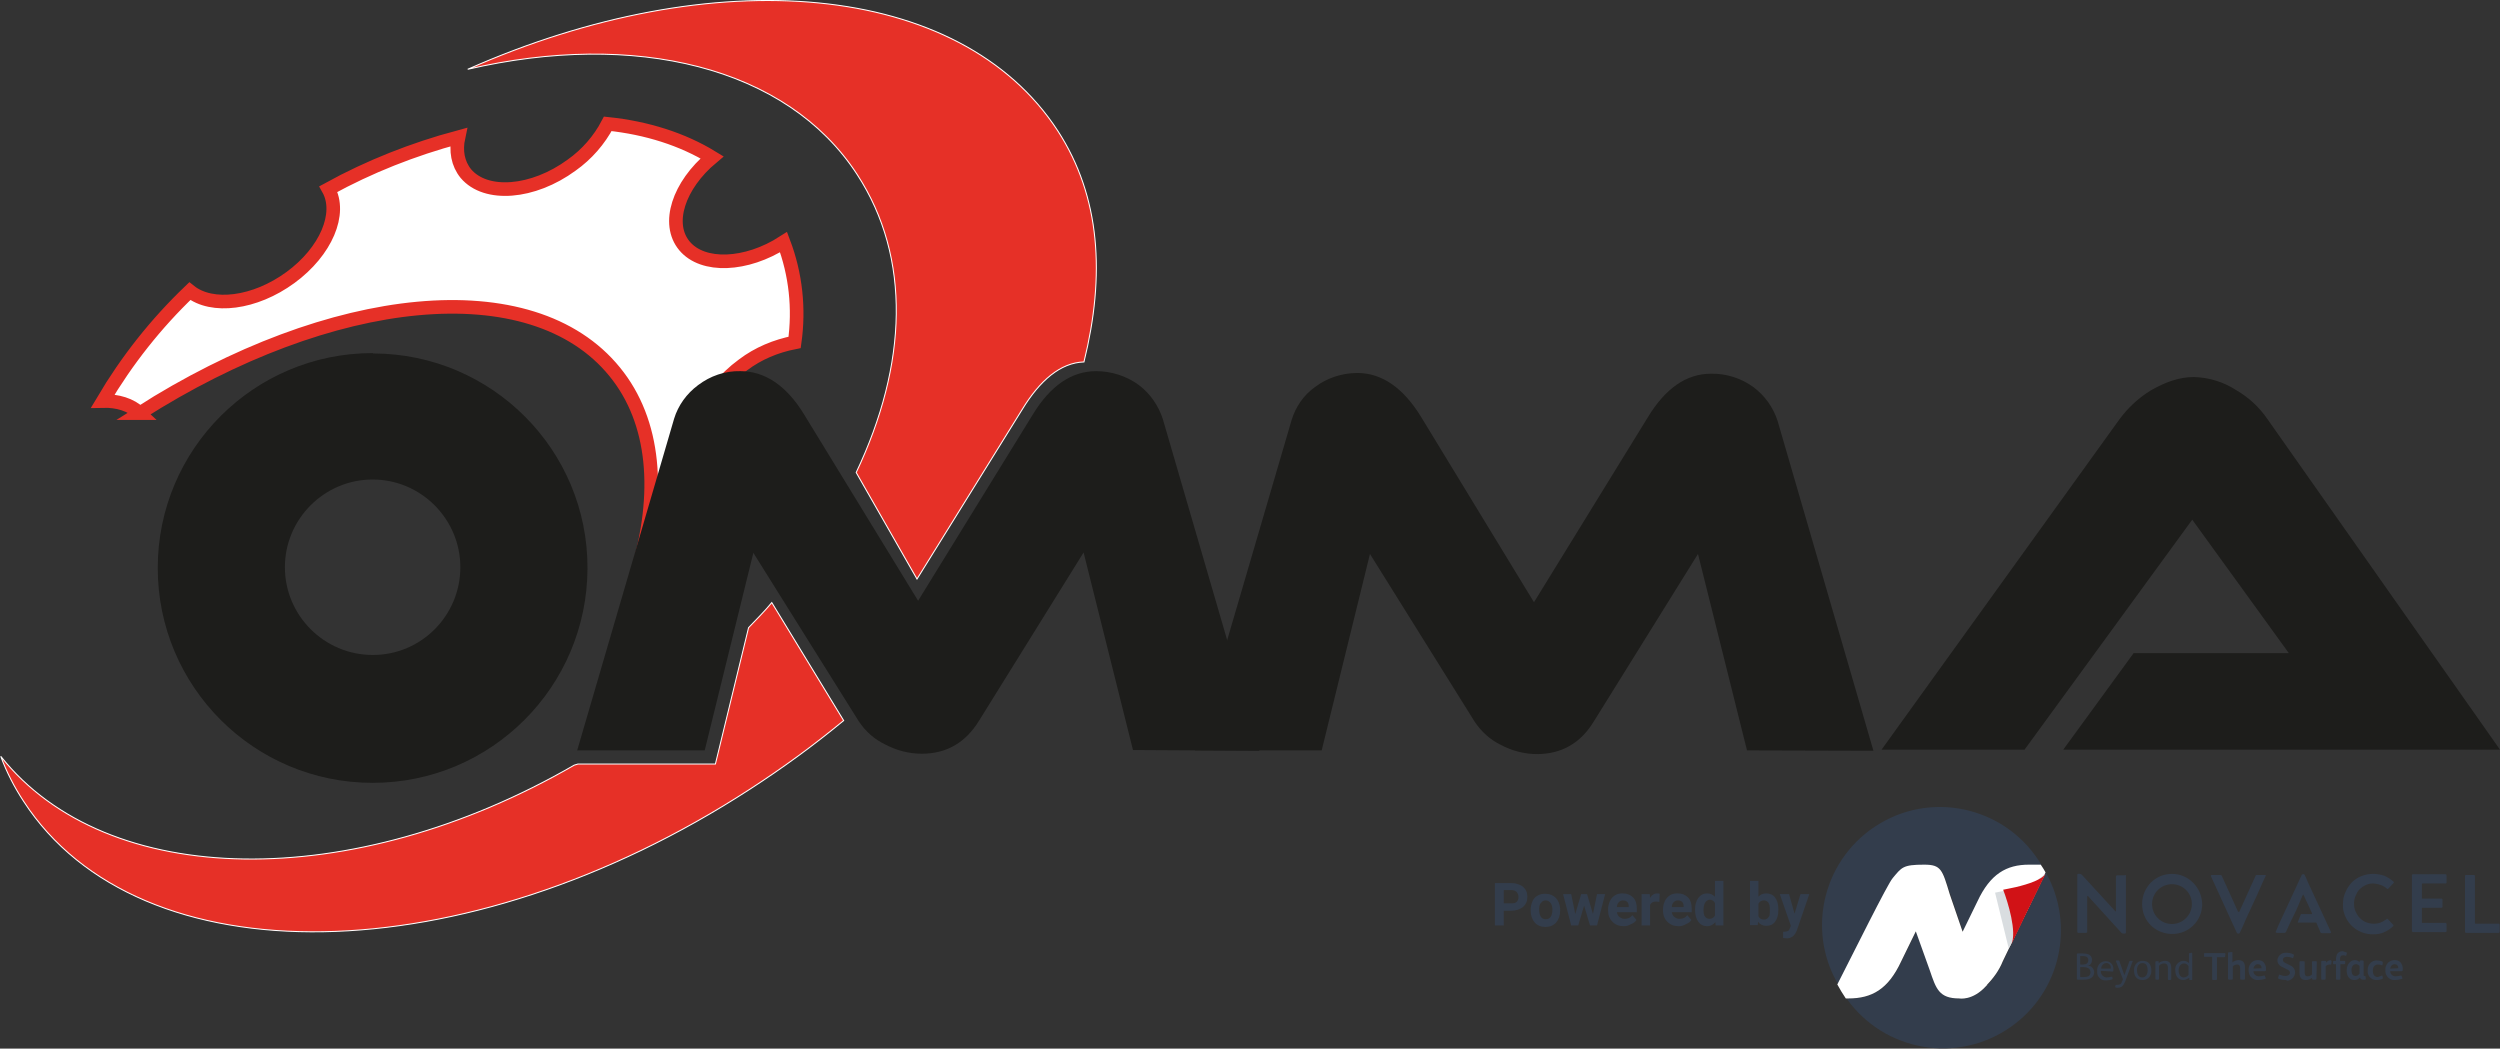 <svg version="1.1" id="Livello_1" xmlns="http://www.w3.org/2000/svg" x="0" y="0" viewBox="0 0 678.3 284.5" xml:space="preserve"><rect x="0" y="0" width="678.3" height="284.5" fill="#333333" stroke="none"/><style>.st2{fill:#1d1d1b}.st3{fill:#333d4c}.st7{enable-background:new}</style><path d="M37.9 112.1c-2.4-2.3-6-3.4-10-3.3 6.5-11 14.4-21 23.6-29.8 6 4.8 17.6 3.4 27.3-3.7s14-17.4 10.3-24c11.1-6.1 23-10.8 35.3-14.1-.8 3.7-.2 7.2 2 9.9 5.4 6.4 18.2 5.4 28.7-2.3 4.1-2.9 7.5-6.8 9.8-11.2 10.6 1.1 20.3 4.2 28.3 9.1-9.1 7.6-12.5 18-7.5 24s16.8 5.5 26.9-1c3.3 8.7 4.3 18 3 27.2-5.1 1-9.9 3-14 6.1-10.5 7.7-14.7 19.1-9.3 25.5 2.3 2.8 6 4.1 10.3 4.2-6.6 10.9-14.6 20.9-23.9 29.7-1.6-1.5-3.6-2.6-5.8-3.1 6.4-21.4 4.9-40.9-6.1-54.4-22.5-27.7-77-21.9-128.9 11.2z" fill="#fff" stroke="#e63027" stroke-width="3.69" stroke-miterlimit="3.86"/><path d="M6.4 217.4c-2.5-3.8-4.6-7.9-6.2-12.2 28.8 36.3 95.4 37.2 155.6 2.4l1-.3h37.3l9-37c2-2.1 4.5-4.6 6.3-6.8l19.5 32c-8.1 6.7-16.6 12.9-25.4 18.6-77.4 50.3-165.7 51.8-197.1 3.3zm225.9-89.2c13.9-29.3 15-58.2.3-80.8C213.5 17.9 172 8.3 126.9 18.8 193.6-10.7 260.5-5.3 287 35.5c11.6 17.9 12.9 39.2 7.1 62.7-6.4.2-12 5.1-16.7 12.8l-28.6 46.1-16.5-28.9z" fill="#e63027" stroke="#fff" stroke-width=".28" stroke-miterlimit="3.86"/><path class="st2" d="M559.8 203.4h118.5l-63.1-89.7c-2.2-3.2-5.1-5.9-8.4-7.8-3.5-2.3-7.5-3.5-11.6-3.6-3.8 0-7.6 1.3-11.6 3.6-3.3 2-6.2 4.7-8.5 7.8l-64.6 89.7h38.8l45.5-62.4 26.2 36.2h-42.1l-19.1 26.2zm-51.5.3l-26-89.5c-1.2-3.7-3.5-6.9-6.6-9.2-3.3-2.4-7.4-3.7-11.5-3.6-6.6 0-12.3 3.9-17.1 11.8l-30.9 50.2-30.7-50.4c-4.8-7.8-10.6-11.8-17.2-11.8-4.1 0-8.2 1.3-11.5 3.8-3.1 2.2-5.3 5.4-6.4 9.1l-26.2 89.5h34.4l13.1-53.3 28.4 45.5c1.8 2.7 4.2 4.9 7.1 6.3 3 1.6 6.4 2.5 9.8 2.5 6.6 0 11.8-2.9 15.4-8.8l28.3-45.5 13.3 53.3 34.3.1zM101.1 95.8c-32.2 0-58.3 26.1-58.3 58.3s26.1 58.3 58.3 58.3c32.2 0 58.2-26.1 58.3-58.2.1-32.1-25.9-58.2-58.1-58.3-.1-.1-.2-.1-.2-.1zm0 81.9c-13.1 0-23.8-10.7-23.8-23.8s10.7-23.8 23.8-23.8 23.8 10.7 23.8 23.8c0 13.1-10.6 23.8-23.7 23.8h-.1z"/><path class="st2" d="M341.7 203.7l-26.2-90c-1.2-3.7-3.5-7-6.6-9.3-3.3-2.4-7.4-3.7-11.5-3.7-6.6 0-12.4 3.9-17.2 11.8L249.1 163l-30.9-50.5c-4.8-7.9-10.7-11.8-17.3-11.8-4.2-.1-8.2 1.3-11.5 3.8-3.1 2.3-5.4 5.5-6.5 9.1l-26.3 90h34.6l13.2-53.6 28.6 45.7c1.8 2.7 4.2 4.9 7.2 6.3 3 1.6 6.4 2.5 9.9 2.5 6.6 0 11.8-2.9 15.5-8.9l28.4-45.7 13.4 53.6 34.3.2z"/><path class="st3" d="M555.1 236.8l-11.6 24.1c-1.1 2.5-2.6 4.7-4.5 6.6-3.8 4.1-7.3 3.4-7.3 3.4-5.5 0-6.3-2.5-8-7.6l-3.8-10.6-4 8.2c-3.5 7.5-7.9 10-14 10h-.9c10.2 14.4 30.1 17.9 44.6 7.7 13.4-9.4 17.5-27.5 9.5-41.8z"/><path class="st3" d="M513.6 238.5c2.6-3.1 2.8-3.8 8.7-3.8 4.6 0 4.8 1.4 6.9 8l3.5 10.2 4-8.2c3.5-7.5 7.9-10 14-10h3.2c-9-15.2-28.6-20.3-43.8-11.3-15.2 9-20.3 28.6-11.3 43.8 4.1-8.3 13.8-27.6 15-28.8l-.2.1z"/><path d="M538.9 267.6c.1-.1.2-.3.4-.4l-.4.4zm-23.1-6.7l4-8.2 3.8 10.6c1.7 5 2.5 7.6 8 7.6 0 0 3.6.7 7.3-3.4l.4-.5-.4.4c1.9-1.9 3.5-4.1 4.5-6.6l11.6-24.1c-.4-.7-.8-1.4-1.3-2.1h-3.2c-6.1 0-10.5 2.5-14 10l-4 8.2-3.5-10.2c-2-6.6-2.3-8-6.9-8-5.9 0-6.1.7-8.7 3.8l.1-.1c-1.2 1.2-10.8 20.6-15 28.8.7 1.3 1.5 2.6 2.3 3.8h.7c6.4 0 10.8-2.5 14.3-10z" fill="#fff"/><path d="M554.9 237.1l-3.9 3.1-9.7 2 3.7 15.1c.6-.9 1.1-1.9 1.5-3l8.4-17.2z" fill="#d9dde0"/><path d="M543.5 241.4c.9-.2 2.1-.4 3.4-.7 3.4-.8 7.4-2.1 8.2-3.8-2.4 4.9-7.1 14.5-9.4 19.4 1.6-3.4-.9-11.5-2.2-14.9z" fill="#d11216"/><path class="st3" d="M576.7 237.4c.1.1.1.1.1.2V253c0 .1 0 .2-.1.2-.1.1-.1.1-.2.1h-.4c-.2 0-.5-.1-.6-.3l-9-9.9h-.1c-.1 0-.1.1-.1.1v9.6c0 .1 0 .2-.1.2-.1.1-.1.1-.2.1h-2.1c-.1 0-.2 0-.2-.1-.1-.1-.1-.1-.1-.2v-15.4c0-.1 0-.2.1-.2.1-.1.1-.1.2-.1h.4c.2 0 .4.1.6.3l9 9.8c0 .1.1.1.1.1l.1-.1v-9.4c0-.1 0-.2.1-.2.1-.1.1-.1.2-.1h2.1c.1-.2.2-.1.2-.1zm38 0c.1.1.1.2 0 .3-.4.9-.8 1.6-1.1 2.4l-1.1 2.5-1.3 2.8c-.4 1-.9 1.9-1.3 2.8s-.8 1.7-1.1 2.5-.7 1.5-1.1 2.4c-.1.1-.2.2-.3.2h-.2c-.1 0-.2-.1-.3-.2l-7-15.3c-.1-.1-.1-.2 0-.3.1-.1.2-.1.3-.1h2.3c.1 0 .2.1.3.2l4.4 9.7.1.1h.2s.1 0 .1-.1l4.4-9.7c0-.1.1-.2.3-.2h2.3c-.1-.1 0 0 .1 0zm6.5 13.3l-.9 2c0 .1-.1.2-.2.3-.1.1-.2.1-.3.1h-2c-.1 0-.2 0-.3-.1-.1-.1-.1-.2 0-.3s.1-.2.2-.5l.6-1.4c.3-.6.7-1.5 1.2-2.6s1.2-2.6 2-4.3l3-6.5c0-.1.2-.2.3-.2h.2c.1 0 .2 0 .2.1l.1.1.3.6c.1.3.3.7.6 1.4l1.2 2.6 2 4.3 3 6.5c.1.1.1.2 0 .3-.1.1-.2.1-.3.1h-2c-.3 0-.5-.1-.6-.4l-.1-.3-.3-.7c-.2-.3-.3-.8-.6-1.4l-.1-.1h-5l.9-2.3h2.9s.1 0 .1-.1v-.1l-2.3-5c0-.1-.1-.1-.2 0L623 247l-1.8 3.7zm14.5-5.5c0-1.1.2-2.2.7-3.2.4-1 1-1.8 1.7-2.6.7-.7 1.6-1.3 2.6-1.7 1-.4 2.1-.6 3.2-.6 1 0 2 .2 3 .5.9.4 1.7.9 2.5 1.6.1.1.2.3 0 .4l-1.4 1.5c-.1.1-.2.1-.3.1l-.1-.1c-1-.9-2.3-1.3-3.6-1.4-.7 0-1.4.1-2.1.4-.6.3-1.2.7-1.7 1.2s-.8 1.1-1.1 1.8c-.3.7-.4 1.4-.4 2.1 0 .7.1 1.4.4 2.1.3.6.6 1.2 1.1 1.7.5.5 1 .9 1.7 1.2 1.3.5 2.7.6 4 .1.6-.2 1.1-.6 1.6-.9.1-.1.1-.1.2-.1s.1 0 .2.1l1.4 1.5c.1.1.1.2.1.2 0 .1-.1.2-.1.2-.7.7-1.6 1.3-2.6 1.7-.9.4-1.9.5-2.9.5-3.3 0-6.2-1.9-7.5-4.9-.5-1.2-.7-2.3-.6-3.4zm21.4-5.2v3.7c0 .1 0 .1.1.1h5.2c.1 0 .2 0 .2.1.1.1.1.1.1.2v1.9c0 .1 0 .2-.1.2-.1.1-.1.1-.2.1h-5.2c-.1 0-.1 0-.1.1v3.9c0 .1 0 .1.1.1h6.3c.1 0 .2 0 .2.1.1.1.1.1.1.2v1.9c0 .1 0 .2-.1.2-.1.1-.1.1-.2.1h-8.8c-.1 0-.2 0-.2-.1-.1-.1-.1-.1-.1-.2v-15.1c0-.2.1-.3.3-.3h8.8c.1 0 .2 0 .2.1.1.1.1.1.1.2v1.9c0 .1 0 .2-.1.2 0 .1-.1.1-.2.1h-6.3c0 .1-.1.2-.1.3zm21 10.7c.1.1.1.1.1.2v1.9c0 .1 0 .2-.1.2-.1.1-.1.1-.2.1h-8.8c-.1 0-.2 0-.2-.1-.1-.1-.1-.1-.1-.2v-15.1c0-.2.1-.3.3-.3h2.1c.1 0 .2 0 .2.1.1.1.1.1.1.2v12.8c0 .1 0 .1.1.1h6.3c.1 0 .2 0 .2.1zm-88.8-13.6c-4.5 0-8.1 3.6-8.1 8.2s3.6 8.1 8.2 8.1c4.5 0 8.1-3.6 8.1-8.1-.1-4.5-3.7-8.2-8.2-8.2zm0 13.6c-3 0-5.4-2.4-5.4-5.4s2.4-5.4 5.4-5.4c3 0 5.4 2.4 5.4 5.4 0 2.9-2.4 5.4-5.4 5.4zm-21.1 13c0 1.6-1.3 2.1-2.7 2.1h-1.8c-.1 0-.2-.1-.2-.2v-6.7c0-.2.1-.2.2-.2h1.5c1.5 0 2.4.5 2.4 1.8 0 .8-.5 1.4-1.2 1.6.9-.2 1.7.6 1.8 1.6zm-3.8-2h.7c.7 0 1.5-.2 1.5-1.2 0-.9-.7-1.1-1.5-1.1h-.7v2.3zm1 3.4c.9 0 1.8-.2 1.8-1.3s-1-1.4-1.9-1.4h-.9v2.7h1zm4.6-1.7c-.1.9.6 1.7 1.5 1.8h.1c.4 0 .9-.1 1.3-.2.1 0 .2 0 .2.1l.1.4c0 .1 0 .2-.1.2-.5.2-1.1.3-1.7.3-1.3.1-2.4-.9-2.4-2.2v-.4c-.1-1.3.8-2.5 2.1-2.6h.3c1.1 0 2 .9 2 2v.5c0 .2 0 .3-.3.3l-3.1-.2zm2.7-.6v-.2c.1-.6-.4-1.2-1-1.3h-.2c-.8 0-1.4.7-1.4 1.5h2.6zm5-1.9c0-.1.1-.2.3-.2h.5c.2 0 .2.1.1.2l-2 5.4c-.5 1.2-1 1.7-2.1 1.7-.2 0-.3 0-.5-.1-.1 0-.2-.1-.1-.2l.1-.4c0-.1.1-.1.2-.1h.4c.5 0 1-.3 1.1-.8l.3-.7-1.9-4.9c0-.1 0-.2.1-.2h.6c.2 0 .2 0 .2.1l1.4 3.9 1.3-3.7zm3.6 5c-1.6 0-2.3-1.1-2.3-2.6-.1-1.3.8-2.5 2.1-2.6h.3c1.6 0 2.3 1.1 2.3 2.6.1 1.3-.8 2.5-2.1 2.6h-.3zm0-4.6c-1.1 0-1.5 1-1.5 1.9s.3 2 1.4 2 1.5-1 1.5-1.9-.2-2-1.4-2zm4.5 4.3c0 .1-.1.2-.2.2h-.6c-.1 0-.2-.1-.2-.2V261c0-.1.1-.2.2-.2h.5c.1 0 .2 0 .2.2v.3c.5-.4 1.1-.6 1.7-.6 1.2 0 1.7.7 1.7 1.9v3.1c0 .1-.1.2-.2.2h-.5c-.1 0-.2-.1-.2-.2v-3c0-.7-.2-1.3-1-1.3-.5 0-1 .2-1.4.6v3.6zm6.6.3c-1.5 0-2.2-1.2-2.2-2.6-.2-1.3.8-2.5 2.1-2.6h.2c.5 0 1 .2 1.4.6v-2.5c0-.1 0-.2.2-.2l.5-.1c.1 0 .2.1.2.2v7c0 .1-.1.2-.2.2h-.4c-.2 0-.2-.1-.2-.2v-.4c-.5.3-1.1.6-1.6.6zm1.4-3.8c-.3-.4-.7-.7-1.2-.7-.9 0-1.5.8-1.5 1.9s.5 1.9 1.4 1.9c.5 0 1-.3 1.3-.7v-2.4zm6.4-2.5h-2c-.2 0-.2-.1-.2-.2v-.6c0-.2.1-.2.2-.2h5.3c.3 0 .3.1.3.3l-.1.6c0 .2-.1.2-.3.2h-1.9v5.9c0 .2-.1.3-.2.3h-.8c-.2 0-.3-.1-.3-.3v-6zm7.6 3.1c0-.6-.2-1-.8-1-.5 0-.9.2-1.2.5v3.3c0 .2-.1.3-.3.3h-.7c-.2 0-.3-.1-.3-.3v-6.8c0-.2 0-.3.2-.3l.8-.1c.1 0 .2 0 .2.2v2.6c.5-.4 1.1-.6 1.7-.6 1.2 0 1.7.8 1.7 1.9v3.1c0 .2-.1.3-.3.3h-.7c-.2 0-.3-.1-.3-.3v-2.8zm6.4 2c.2-.1.2 0 .3.1l.2.5c.1.1 0 .2-.1.3h-.1c-.6.2-1.2.3-1.8.3-1.3.1-2.5-.9-2.6-2.3v-.4c-.1-1.4.9-2.6 2.3-2.7h.3c.6 0 1.1.2 1.5.6.4.5.7 1.2.6 1.9v.2c0 .2-.1.3-.3.3h-3.1c0 .8.7 1.4 1.5 1.4.5 0 .9-.1 1.3-.2zm-.6-2v-.1c0-.6-.4-1-1-1s-1.1.5-1.2 1.2l2.2-.1zm6.7 3.2c-.7 0-1.4-.1-2-.3-.2-.1-.2-.2-.2-.3l.2-.7c0-.2.2-.2.3-.1.5.2 1 .3 1.5.3.6 0 1.2-.3 1.2-.9 0-.5-.4-.7-.8-.9l-1.4-.7c-.7-.3-1.2-1-1.2-1.8.1-1.2 1.2-2.1 2.4-2 .6 0 1.3.1 1.9.4.2.1.2.2.2.3l-.2.6c-.1.2-.2.2-.3.1-.4-.2-.9-.3-1.4-.3-.5 0-1.1.2-1.1.8s.4.7.7.9l1.2.6c.8.3 1.4 1 1.4 1.9 0 1.3-1.1 2.3-2.3 2.3.1-.2 0-.2-.1-.2zm8.2-.4c0 .2-.1.3-.3.3h-.7c-.1 0-.2-.1-.2-.2v-.3c-.5.4-1.1.6-1.7.6-1.2 0-1.7-.7-1.7-1.9v-3c0-.2.1-.2.3-.2h.8c.2 0 .3 0 .3.2v2.9c0 .6.2 1 .8 1 .4 0 .9-.2 1.2-.5V261c0-.2.1-.2.3-.2h.7c.2 0 .3 0 .3.2l-.1 4.5zm4.1-4.8v.2l-.1.7c0 .1-.1.2-.2.1h-.3c-.4 0-.8.2-1 .5v3.3c0 .2-.1.3-.2.3h-.8c-.2 0-.2-.1-.2-.3V261c0-.2.1-.3.3-.3h.7c.2 0 .3 0 .3.2v.3c.3-.4.8-.7 1.3-.7-.1.1.1.1.2.2zm4-2.3c.2.1.2.2.1.4l-.1.4c0 .1-.1.2-.2.1-.2-.1-.5-.1-.7-.1-.6 0-.8.4-.8 1v.5h1.2c.1 0 .2 0 .2.2v.5c0 .1-.1.2-.2.2H635v3.9c0 .2-.1.3-.3.3h-.7c-.2 0-.2-.1-.2-.3v-3.9h-.6c-.2 0-.2 0-.2-.3v-.4c0-.1.1-.2.2-.2h.6v-.3c0-.3 0-.6.1-.9.1-.9.9-1.5 1.8-1.4.2.1.6.2.9.3zm5.3 7.2c0 .1-.1.2-.2.2h-.5c-.4.1-.8-.2-.9-.6-.4.5-.9.7-1.5.7-1.5 0-2.1-1.2-2.1-2.6 0-1.8 1.1-2.8 2.2-2.8.5 0 1 .2 1.3.6v-.3c0-.1.1-.2.2-.2h.7c.1 0 .2.1.2.2v3.7c0 .2 0 .3.2.3h.1c.1 0 .2 0 .2.2l.1.6zm-1.7-3.5c-.2-.3-.6-.5-1-.5-.6 0-1.2.5-1.2 1.6 0 .9.3 1.6 1.1 1.6.5 0 .9-.3 1.1-.7v-2zm6 2.6c.1 0 .2 0 .2.1l.1.5c0 .1 0 .2-.1.3-.5.2-1 .3-1.5.3-1.3.1-2.4-.9-2.5-2.1v-.5c-.1-1.4.9-2.6 2.2-2.7h.4c.5 0 1 .1 1.4.3.1.1.1.1.1.3l-.1.6c0 .1-.1.2-.2.1-.3-.2-.7-.2-1-.2-.9 0-1.4.6-1.4 1.7s.5 1.7 1.4 1.7c.3-.2.7-.2 1-.4zm5.1 0c.2-.1.2 0 .3.1l.2.5c.1.1 0 .2-.1.3h-.1c-.6.2-1.2.3-1.8.3-1.3.1-2.5-.9-2.6-2.3v-.4c-.1-1.4.9-2.6 2.3-2.7h.3c.6 0 1.1.2 1.5.6.4.5.7 1.2.6 1.9v.2c0 .2-.1.3-.3.3h-3.1c0 .8.7 1.4 1.5 1.4.4 0 .9-.1 1.3-.2zm-.6-2v-.1c0-.6-.4-1-1-1s-1.1.5-1.2 1.2l2.2-.1z"/><g class="st7"><path class="st3" d="M408 247.1v4h-2.4v-11.5h4.5c.9 0 1.6.2 2.3.5.7.3 1.2.8 1.5 1.3.4.6.5 1.2.5 2 0 1.1-.4 2-1.2 2.7-.8.6-1.8 1-3.2 1h-2zm0-2h2.1c.6 0 1.1-.1 1.4-.4.3-.3.5-.7.5-1.3 0-.6-.2-1-.5-1.4-.3-.3-.8-.5-1.4-.5H408v3.6z"/></g><g class="st7"><path class="st3" d="M415.3 246.8c0-.8.2-1.6.5-2.3.3-.7.8-1.2 1.4-1.5.6-.4 1.3-.5 2.1-.5 1.2 0 2.1.4 2.8 1.1.7.7 1.1 1.7 1.2 2.9v.6c0 1.3-.4 2.4-1.1 3.2-.7.8-1.7 1.2-2.9 1.2s-2.2-.4-2.9-1.2c-.7-.8-1.1-1.9-1.1-3.2v-.3zm2.3.1c0 .8.2 1.4.5 1.9.3.4.7.6 1.3.6.6 0 1-.2 1.3-.6.3-.4.5-1.1.5-2 0-.8-.2-1.4-.5-1.8-.3-.4-.7-.7-1.3-.7-.6 0-1 .2-1.3.7-.4.3-.5 1-.5 1.9zm14.6 1.1l1.1-5.4h2.2l-2.2 8.5h-1.9l-1.6-5.4-1.6 5.4h-1.9l-2.2-8.5h2.2l1.1 5.4 1.6-5.4h1.6l1.6 5.4zm8.4 3.3c-1.3 0-2.3-.4-3.1-1.2-.8-.8-1.2-1.8-1.2-3.1v-.2c0-.9.2-1.6.5-2.3.3-.7.8-1.2 1.4-1.6.6-.4 1.3-.5 2.1-.5 1.2 0 2.1.4 2.8 1.1.7.7 1 1.8 1 3.1v.9h-5.4c.1.6.3 1 .7 1.3.4.3.8.5 1.4.5.9 0 1.6-.3 2.1-1l1.1 1.3c-.3.5-.8.9-1.4 1.1-.7.4-1.3.6-2 .6zm-.3-7c-.5 0-.8.2-1.1.5-.3.3-.5.7-.5 1.3h3.2v-.2c0-.5-.1-.9-.4-1.2s-.7-.4-1.2-.4z"/></g><g class="st7"><path class="st3" d="M450.2 244.7c-.3 0-.6-.1-.8-.1-.9 0-1.4.3-1.7.9v5.6h-2.3v-8.5h2.2l.1 1c.5-.8 1.1-1.2 1.9-1.2.3 0 .5 0 .7.1l-.1 2.2z"/></g><g class="st7"><path class="st3" d="M455.5 251.3c-1.3 0-2.3-.4-3.1-1.2-.8-.8-1.2-1.8-1.2-3.1v-.2c0-.9.2-1.6.5-2.3.3-.7.8-1.2 1.4-1.6.6-.4 1.3-.5 2.1-.5 1.2 0 2.1.4 2.8 1.1.7.7 1 1.8 1 3.1v.9h-5.4c.1.6.3 1 .7 1.3.4.3.8.5 1.4.5.9 0 1.6-.3 2.1-1l1.1 1.3c-.3.5-.8.9-1.4 1.1-.7.4-1.3.6-2 .6zm-.3-7c-.5 0-.8.2-1.1.5-.3.3-.5.7-.5 1.3h3.2v-.2c0-.5-.1-.9-.4-1.2s-.7-.4-1.2-.4zm4.7 2.5c0-1.3.3-2.4.9-3.2.6-.8 1.4-1.2 2.4-1.2.8 0 1.5.3 2.1.9V239h2.3v12.1h-2.1l-.1-.9c-.6.7-1.3 1.1-2.2 1.1-1 0-1.8-.4-2.4-1.2-.6-.8-.9-1.9-.9-3.3zm2.3.1c0 .8.1 1.4.4 1.8.3.4.7.6 1.2.6.7 0 1.2-.3 1.5-.9V245c-.3-.6-.8-.9-1.5-.9-1 .2-1.6 1.1-1.6 2.8z"/></g><g class="st7"><path class="st3" d="M482.5 246.9c0 1.4-.3 2.4-.9 3.2-.6.8-1.4 1.1-2.4 1.1-.9 0-1.7-.4-2.2-1.1l-.1.9h-2.1v-12h2.3v4.3c.5-.6 1.2-.9 2.1-.9 1 0 1.9.4 2.4 1.1.6.8.9 1.8.9 3.2v.2zm-2.3-.1c0-.9-.1-1.5-.4-1.9-.3-.4-.7-.6-1.2-.6-.7 0-1.2.3-1.5.9v3.4c.3.6.8.9 1.5.9s1.2-.4 1.5-1.1c.1-.4.1-.9.1-1.6z"/></g><g class="st7"><path class="st3" d="M486.9 247.9l1.6-5.3h2.4l-3.4 9.9-.2.4c-.5 1.1-1.4 1.7-2.5 1.7-.3 0-.7-.1-1-.1v-1.7h.3c.4 0 .8-.1 1-.2.2-.1.4-.3.5-.7l.3-.7-3-8.6h2.5l1.5 5.3z"/></g></svg>